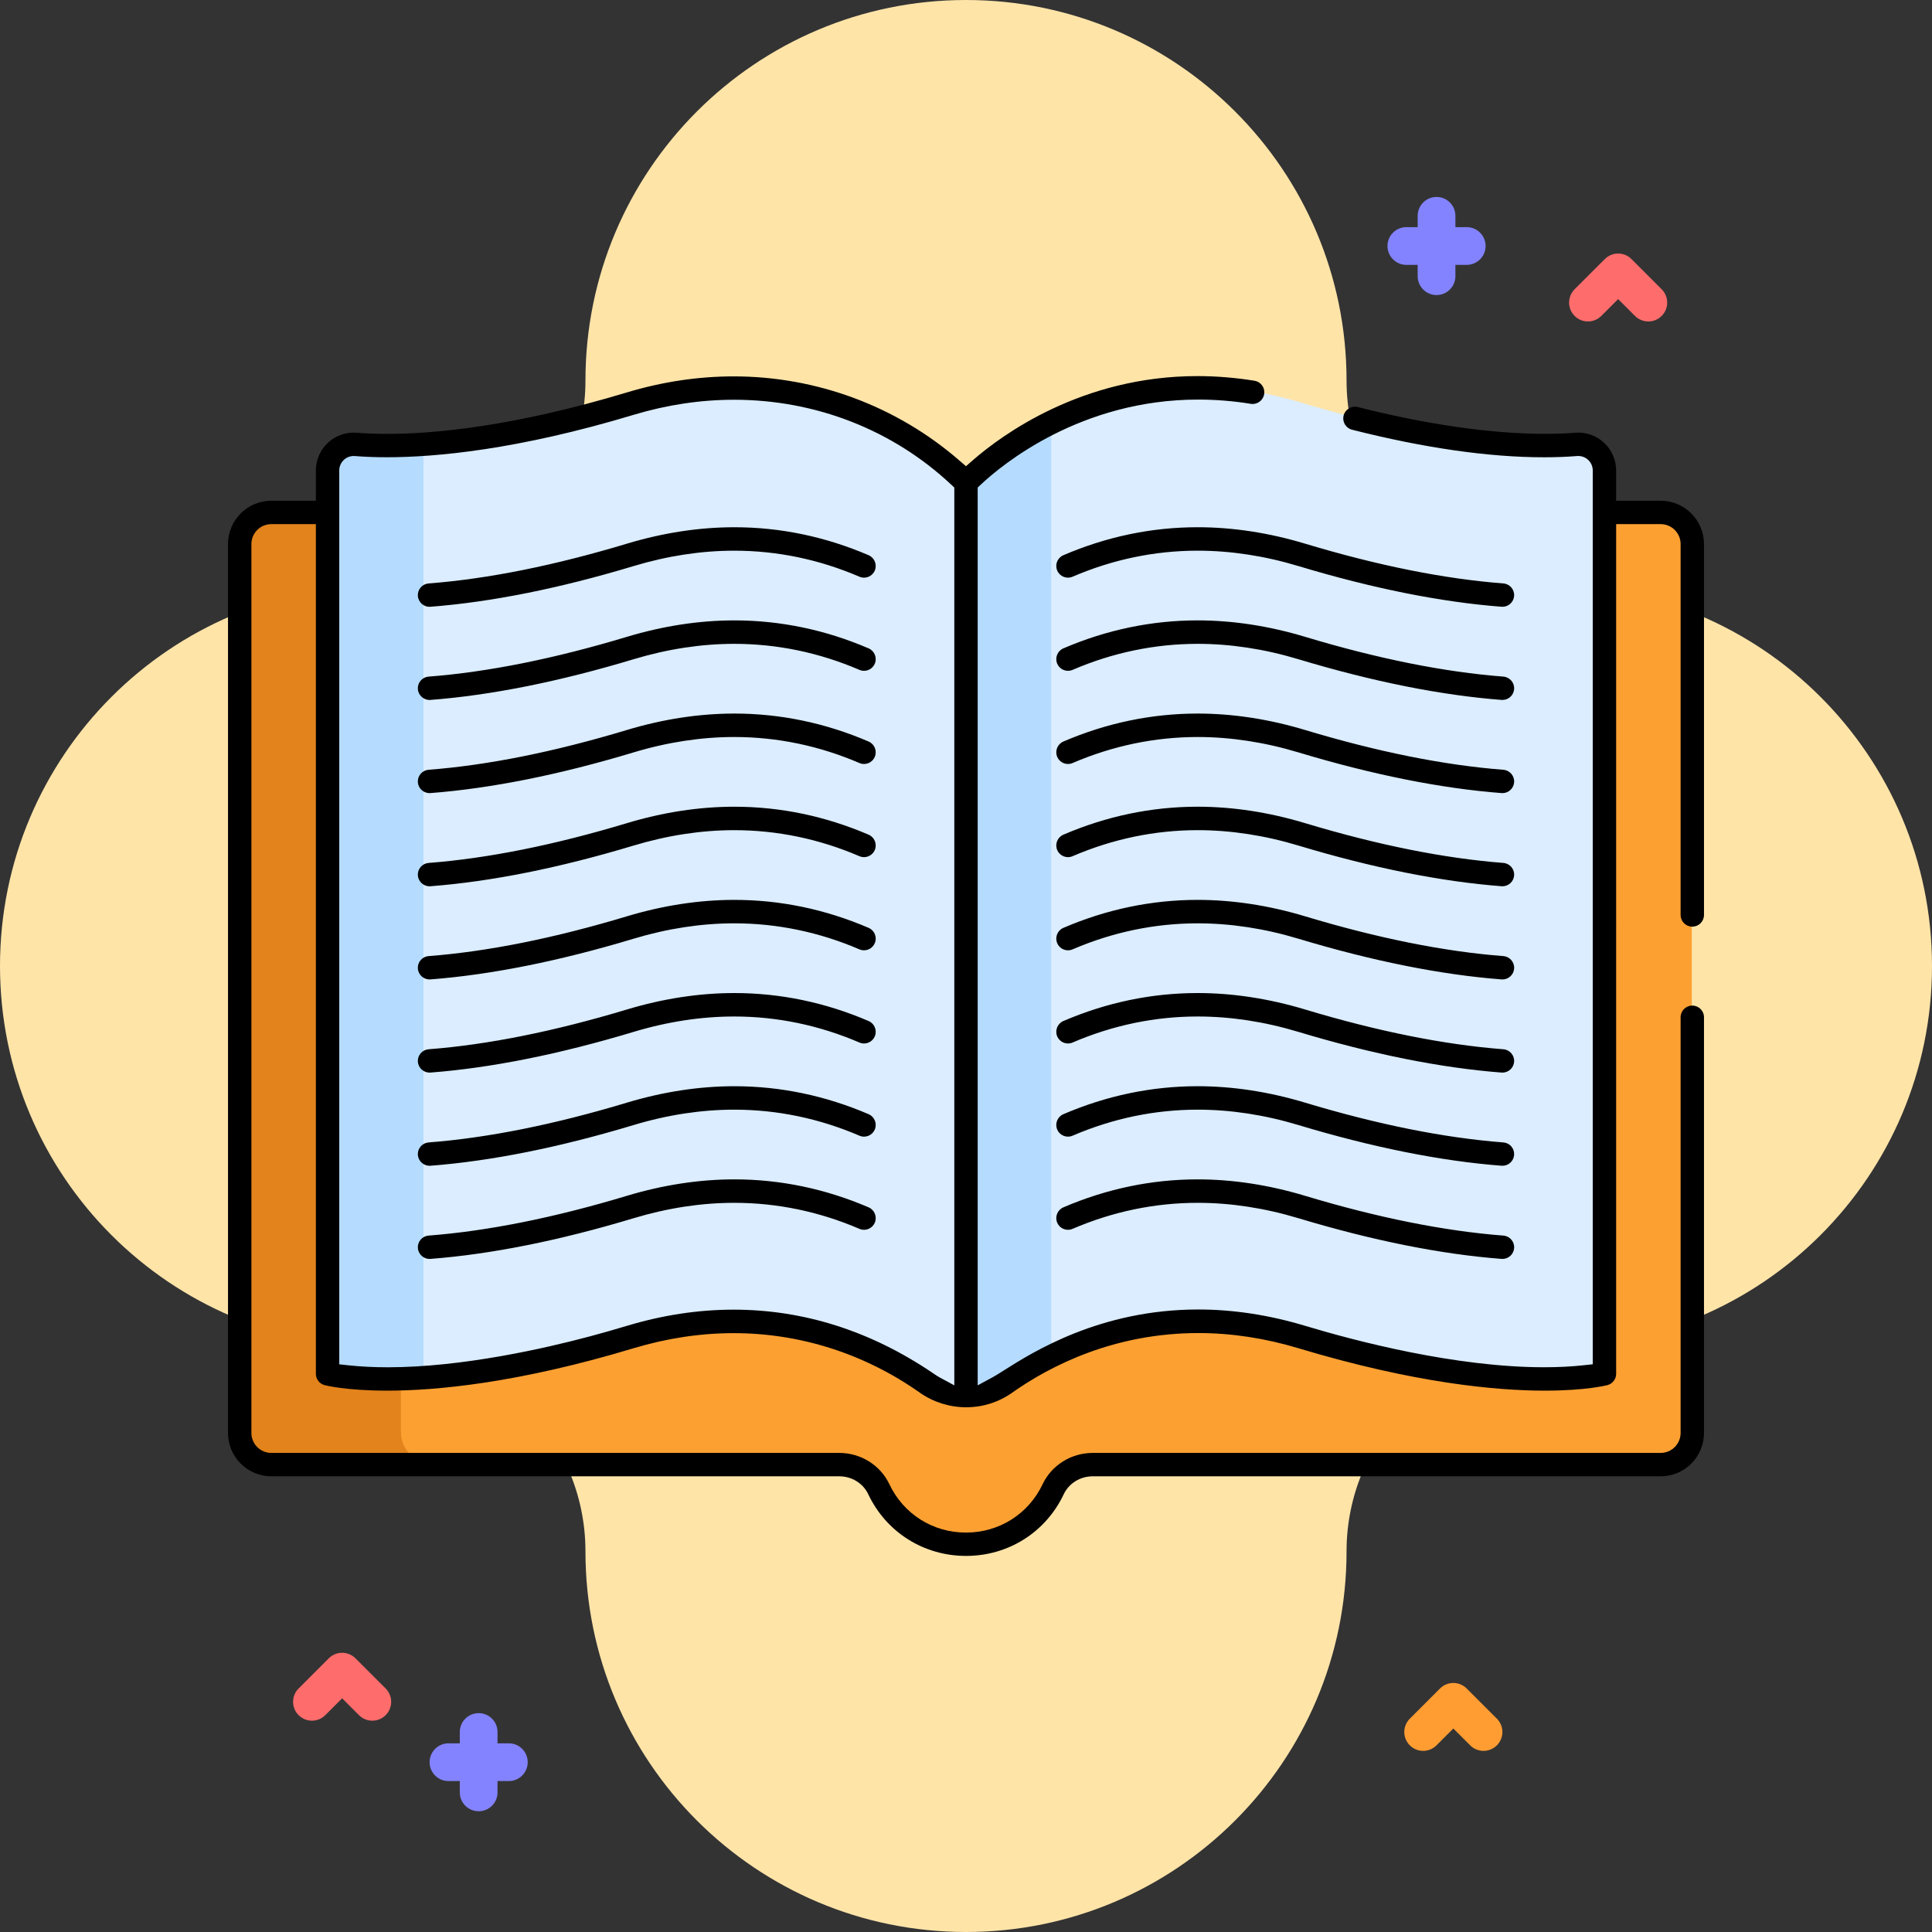 <?xml version="1.0" encoding="utf-8"?>
<!-- Generator: Adobe Illustrator 13.0.0, SVG Export Plug-In . SVG Version: 6.00 Build 14948)  -->
<!DOCTYPE svg PUBLIC "-//W3C//DTD SVG 1.1//EN" "http://www.w3.org/Graphics/SVG/1.1/DTD/svg11.dtd">
<svg version="1.1" id="Capa_1" xmlns="http://www.w3.org/2000/svg" xmlns:xlink="http://www.w3.org/1999/xlink" x="0px" y="0px"
	 width="512px" height="512px" viewBox="0 0 512 512" enable-background="new 0 0 512 512" xml:space="preserve">
<rect x="0" y="0" width="512" height="512" fill="#333333" stroke="none"/>
<g>
	<g>
		<path fill="#FFE4A8" d="M411.152,155.152c-29.991,0-54.303-24.313-54.303-54.303C356.849,45.151,311.697,0,256,0
			C200.303,0,155.15,45.151,155.15,100.85c0,29.988-24.312,54.303-54.303,54.303C45.151,155.152,0,200.303,0,256
			C0,311.697,45.148,356.85,100.848,356.85c29.991,0,54.303,24.313,54.303,54.304C155.152,466.849,200.303,512,256,512
			c55.693,0,100.848-45.148,100.848-100.848c0-29.991,24.312-54.303,54.303-54.303C466.849,356.848,512,311.697,512,256
			C512,200.303,466.849,155.152,411.152,155.152z"/>
		<g>
			<path fill="#8383FF" d="M388.698,60.193h-3v-3c0-2.762-2.236-5-5-5c-2.761,0-5,2.238-5,5v3h-3c-2.761,0-5,2.238-5,5s2.239,5,5,5
				h3v3c0,2.762,2.239,5,5,5c2.764,0,5-2.238,5-5v-3h3c2.764,0,5-2.238,5-5S391.459,60.193,388.698,60.193z"/>
			<path fill="#8383FF" d="M134.849,462h-3v-3c0-2.762-2.239-5-5-5s-5,2.238-5,5v3h-3c-2.761,0-5,2.238-5,5c0,2.765,2.239,5,5,5h3v3
				c0,2.765,2.239,5,5,5s5-2.235,5-5v-3h3c2.761,0,5-2.235,5-5C139.849,464.238,137.61,462,134.849,462z"/>
			<path fill="#FF6C6C" d="M436.824,85.191c-1.276,0-2.559-0.488-3.535-1.465l-4.465-4.464l-4.464,4.464
				c-1.953,1.953-5.118,1.953-7.067,0c-1.953-1.952-1.953-5.118,0-7.07l8-8c1.949-1.953,5.114-1.953,7.067,0l8,8
				c1.953,1.952,1.953,5.118,0,7.07C439.387,84.703,438.108,85.191,436.824,85.191z"/>
			<path fill="#FF6C6C" d="M98.667,456c-1.28,0-2.563-0.485-3.536-1.465l-4.464-4.464l-4.464,4.464
				c-1.953,1.953-5.118,1.953-7.071,0c-1.953-1.951-1.953-5.117,0-7.067l8-8c1.953-1.953,5.118-1.953,7.071,0l8,8
				c1.949,1.95,1.949,5.116,0,7.067C101.226,455.512,99.946,456,98.667,456z"/>
			<path fill="#FF9D33" d="M393.151,464c-1.28,0-2.559-0.485-3.536-1.465l-4.464-4.464l-4.464,4.464
				c-1.953,1.953-5.118,1.953-7.071,0c-1.953-1.951-1.953-5.117,0-7.067l8-8c1.953-1.953,5.118-1.953,7.071,0l8,8
				c1.953,1.95,1.953,5.116,0,7.067C395.709,463.512,394.431,464,393.151,464z"/>
		</g>
	</g>
</g>
<g>
	<g>
		<path fill="#FCA032" d="M439.954,135.534h-17.229v225.951c0,0-23.16,6.744-77.877-9.744c-36.894-11.119-64.49,2.295-78.557,12.215
			c-2.991,2.109-6.547,5.599-10.208,5.599h-0.229h-0.229c-3.661,0-7.217-3.486-10.208-5.599
			c-14.067-9.92-41.665-23.334-78.558-12.215c-54.717,16.49-77.878,9.744-77.878,9.744V135.534H71.757
			c-4.627,0-8.379,3.751-8.379,8.378V379.49c0,4.627,3.752,8.379,8.379,8.379h150.518c4.441,0,8.568,2.484,10.465,6.5
			c4.094,8.658,12.903,14.65,23.117,14.65c10.213,0,19.024-5.992,23.117-14.65c1.897-4.016,6.024-6.5,10.466-6.5h150.516
			c4.629,0,8.379-3.752,8.379-8.379V143.913C448.332,139.285,444.582,135.534,439.954,135.534L439.954,135.534z"/>
		<g>
			<path fill="#E2831B" d="M106.238,379.49v-16.664c-11.819,0.24-17.253-1.342-17.253-1.342v-225.95H71.757
				c-4.627,0-8.379,3.751-8.379,8.378V379.49c0,4.627,3.752,8.379,8.379,8.379h42.857
				C109.99,387.867,106.238,384.117,106.238,379.49z"/>
		</g>
		<path fill="#DBEDFF" d="M417.567,117.501c-11.162,0.896-34.99,0.573-72.717-10.797c-54.717-16.489-88.993,20.988-88.993,20.988
			l-5.97,7.842v225.703l5.97,8.012v0.306h0.229c3.661,0,7.217-1.164,10.209-3.273c14.065-9.92,41.663-23.336,78.557-12.217
			c54.717,16.49,80.201,9.744,80.201,9.744V124.424C425.051,120.374,421.606,117.177,417.567,117.501L417.567,117.501z"/>
		<path fill="#B5DCFF" d="M278.581,111.622c-14.618,7.208-22.726,16.07-22.726,16.07l-5.97,7.842v225.703l5.97,8.012v0.306h0.229
			c3.661,0,7.217-1.164,10.209-3.273c3.346-2.361,7.467-4.916,12.288-7.293V111.622L278.581,111.622z"/>
		<path fill="#DBEDFF" d="M94.145,117.501c11.161,0.896,34.99,0.573,72.717-10.797c54.717-16.489,88.994,20.988,88.994,20.988
			v241.861h-0.229c-3.662,0-7.217-1.164-10.209-3.273c-14.066-9.92-41.664-23.336-78.557-12.217
			c-54.717,16.49-80.2,9.744-80.2,9.744V124.424C86.661,120.374,90.108,117.177,94.145,117.501L94.145,117.501z"/>
		<path fill="#B5DCFF" d="M112.221,117.469c-7.867,0.534-13.872,0.37-18.076,0.032c-4.038-0.323-7.483,2.872-7.483,6.923v239.383
			c0,0,8.298,2.188,25.56,1.016V117.469z"/>
	</g>
	<path d="M398.407,154.618c-15.635-1.2-33.305-4.744-52.52-10.534c-9.605-2.896-19.199-4.362-28.515-4.362
		c-12.155,0-24.125,2.495-35.573,7.417c-1.57,0.674-2.299,2.501-1.624,4.07c0.49,1.14,1.608,1.876,2.849,1.876
		c0.42,0,0.83-0.086,1.224-0.254c10.643-4.575,21.801-6.896,33.159-6.896c8.728,0,17.707,1.373,26.691,4.081
		c19.635,5.918,37.748,9.545,53.834,10.779c0.094,0.008,0.17,0.01,0.244,0.01c1.604,0,2.961-1.258,3.082-2.861
		C401.391,156.241,400.112,154.749,398.407,154.618z"/>
	<path d="M280.177,175.897c0.49,1.139,1.608,1.876,2.849,1.876c0.42,0,0.83-0.085,1.224-0.253
		c10.643-4.576,21.801-6.896,33.161-6.896c8.726,0,17.705,1.373,26.689,4.081c19.643,5.919,37.756,9.546,53.836,10.78
		c0.088,0.007,0.166,0.009,0.242,0.009c1.604,0,2.961-1.257,3.082-2.862c0.131-1.702-1.148-3.194-2.853-3.325
		c-15.637-1.2-33.307-4.745-52.52-10.535c-9.605-2.896-19.199-4.363-28.515-4.363c-12.155,0-24.125,2.495-35.573,7.417
		C280.231,172.5,279.503,174.327,280.177,175.897z"/>
	<path d="M398.407,302.756c-15.641-1.2-33.311-4.745-52.52-10.535c-9.605-2.896-19.197-4.364-28.513-4.364
		c-12.155,0-24.126,2.496-35.575,7.418c-1.569,0.674-2.298,2.502-1.624,4.072c0.49,1.139,1.608,1.875,2.849,1.875
		c0.42,0,0.83-0.086,1.224-0.255c10.643-4.573,21.801-6.895,33.161-6.895c8.726,0,17.705,1.373,26.689,4.08
		c19.635,5.918,37.746,9.545,53.834,10.781c0.09,0.006,0.168,0.008,0.244,0.008c1.604,0,2.961-1.256,3.082-2.861
		c0.063-0.824-0.197-1.625-0.736-2.254S399.235,302.818,398.407,302.756z"/>
	<path d="M398.407,327.443c-15.639-1.201-33.309-4.744-52.52-10.533c-9.605-2.896-19.199-4.365-28.517-4.365
		c-12.155,0-24.124,2.496-35.571,7.418c-1.57,0.675-2.299,2.5-1.624,4.07c0.49,1.141,1.608,1.877,2.849,1.877
		c0.42,0,0.83-0.086,1.224-0.254c10.643-4.574,21.799-6.895,33.159-6.895c8.728,0,17.707,1.373,26.691,4.08
		c19.635,5.918,37.746,9.545,53.834,10.78c0.098,0.006,0.172,0.008,0.244,0.008c1.604,0,2.961-1.256,3.084-2.858
		C401.391,329.066,400.112,327.574,398.407,327.443z"/>
	<path d="M280.177,200.587c0.49,1.14,1.608,1.876,2.849,1.876c0.42,0,0.832-0.085,1.224-0.253
		c10.643-4.574,21.801-6.895,33.161-6.895c8.728,0,17.705,1.373,26.689,4.08c19.635,5.918,37.748,9.545,53.834,10.781
		c0.094,0.008,0.17,0.009,0.244,0.009c1.604,0,2.961-1.257,3.082-2.861c0.131-1.704-1.148-3.196-2.853-3.327
		c-15.639-1.201-33.309-4.746-52.52-10.535c-9.605-2.895-19.197-4.362-28.515-4.362c-12.155,0-24.124,2.496-35.573,7.417
		C280.231,197.19,279.502,199.017,280.177,200.587z"/>
	<path d="M280.177,249.965c0.49,1.14,1.608,1.876,2.849,1.876c0.42,0,0.83-0.084,1.224-0.253
		c10.643-4.574,21.801-6.895,33.161-6.895c8.726,0,17.705,1.373,26.689,4.081c19.641,5.918,37.754,9.545,53.836,10.781
		c0.088,0.006,0.166,0.008,0.242,0.008c1.604,0,2.961-1.257,3.082-2.861c0.131-1.703-1.148-3.196-2.853-3.327
		c-15.637-1.198-33.307-4.743-52.52-10.534c-9.605-2.895-19.197-4.362-28.515-4.362c-12.155,0-24.124,2.496-35.573,7.417
		C280.231,246.569,279.503,248.395,280.177,249.965z"/>
	<path d="M280.177,225.276c0.49,1.139,1.608,1.876,2.849,1.876c0.42,0,0.83-0.085,1.224-0.254
		c10.645-4.575,21.802-6.896,33.161-6.896c8.726,0,17.705,1.373,26.689,4.081c19.635,5.917,37.748,9.544,53.834,10.779
		c0.094,0.008,0.17,0.009,0.244,0.009c1.604,0,2.961-1.256,3.082-2.86c0.131-1.704-1.148-3.196-2.853-3.327
		c-15.635-1.201-33.305-4.745-52.52-10.535c-9.605-2.896-19.197-4.363-28.515-4.363c-12.155,0-24.124,2.496-35.573,7.417
		C280.231,221.88,279.502,223.706,280.177,225.276z"/>
	<path d="M398.407,278.063c-15.633-1.198-33.305-4.743-52.52-10.532c-9.605-2.896-19.197-4.364-28.515-4.364
		c-12.155,0-24.124,2.495-35.573,7.417c-1.569,0.676-2.298,2.502-1.624,4.072c0.49,1.139,1.608,1.875,2.849,1.875
		c0.42,0,0.832-0.086,1.226-0.254c10.641-4.574,21.799-6.896,33.159-6.896c8.726,0,17.705,1.373,26.689,4.08
		c19.643,5.919,37.754,9.546,53.836,10.781c0.088,0.006,0.166,0.008,0.242,0.008c1.604,0,2.961-1.258,3.082-2.86
		C401.391,279.688,400.112,278.195,398.407,278.063z"/>
	<path d="M111.477,155.69c-0.539,0.628-0.801,1.429-0.737,2.254c0.13,1.684,1.604,2.988,3.324,2.853
		c16.086-1.234,34.199-4.86,53.836-10.779c8.986-2.708,17.966-4.081,26.692-4.081c11.361,0,22.518,2.319,33.161,6.895
		c0.391,0.168,0.801,0.254,1.22,0.254c1.241,0,2.36-0.736,2.85-1.877c0.675-1.568-0.054-3.396-1.622-4.069
		c-11.448-4.922-23.418-7.417-35.573-7.417c-9.316,0-18.909,1.468-28.516,4.362c-19.216,5.79-36.887,9.334-52.521,10.534
		C112.766,154.681,112.016,155.062,111.477,155.69z"/>
	<path d="M111.477,180.379c-0.539,0.628-0.8,1.429-0.737,2.253c0.13,1.688,1.624,2.992,3.329,2.854
		c16.074-1.233,34.187-4.86,53.832-10.78c8.986-2.708,17.968-4.082,26.693-4.082c11.36,0,22.517,2.32,33.16,6.896
		c0.39,0.168,0.8,0.253,1.22,0.253c1.241,0,2.36-0.736,2.85-1.876c0.675-1.569-0.054-3.396-1.622-4.07
		c-11.447-4.921-23.416-7.417-35.573-7.417c-9.315,0-18.91,1.468-28.517,4.363c-19.213,5.79-36.883,9.334-52.52,10.535
		C112.766,179.371,112.015,179.751,111.477,180.379z"/>
	<path d="M111.477,303.826c-0.539,0.629-0.8,1.43-0.737,2.254c0.13,1.688,1.616,2.979,3.331,2.853
		c16.08-1.234,34.193-4.861,53.829-10.779c8.984-2.709,17.963-4.082,26.689-4.082c11.36,0,22.519,2.32,33.165,6.896
		c0.39,0.169,0.8,0.255,1.219,0.255c1.242,0,2.361-0.736,2.851-1.877c0.675-1.568-0.054-3.396-1.623-4.07
		c-11.448-4.922-23.416-7.416-35.573-7.416c-9.315,0-18.909,1.467-28.516,4.362c-19.21,5.79-36.881,9.335-52.521,10.533
		C112.766,302.818,112.015,303.197,111.477,303.826z"/>
	<path d="M230.2,319.961c-11.447-4.92-23.416-7.416-35.572-7.416c-9.315,0-18.91,1.47-28.516,4.365
		c-19.212,5.789-36.883,9.332-52.521,10.533c-0.825,0.063-1.576,0.443-2.114,1.072c-0.539,0.629-0.801,1.43-0.737,2.254
		c0.13,1.688,1.616,2.979,3.331,2.852c16.078-1.231,34.19-4.858,53.83-10.779c8.986-2.706,17.968-4.081,26.693-4.081
		c11.361,0,22.517,2.321,33.16,6.896c0.389,0.168,0.8,0.254,1.219,0.254c1.242,0,2.361-0.738,2.852-1.877
		C232.498,322.463,231.77,320.637,230.2,319.961z"/>
	<path d="M111.477,205.069c-0.539,0.628-0.801,1.429-0.737,2.254c0.13,1.684,1.604,2.984,3.324,2.852
		c16.085-1.233,34.197-4.86,53.836-10.78c8.984-2.708,17.964-4.081,26.689-4.081c11.359,0,22.519,2.319,33.164,6.896
		c0.391,0.168,0.801,0.253,1.22,0.253c1.241,0,2.36-0.736,2.85-1.876c0.675-1.568-0.054-3.396-1.622-4.07
		c-11.448-4.921-23.418-7.417-35.574-7.417c-9.315,0-18.909,1.468-28.516,4.362c-19.212,5.79-36.882,9.334-52.521,10.535
		C112.766,204.06,112.015,204.44,111.477,205.069z"/>
	<path d="M230.2,245.894c-11.448-4.921-23.418-7.416-35.574-7.416c-9.315,0-18.909,1.468-28.516,4.361
		c-19.214,5.791-36.884,9.334-52.52,10.534c-0.825,0.063-1.576,0.444-2.115,1.072c-0.539,0.629-0.8,1.429-0.737,2.253
		c0.13,1.688,1.624,2.986,3.329,2.854c16.072-1.232,34.186-4.859,53.832-10.78c8.986-2.708,17.968-4.081,26.693-4.081
		c11.36,0,22.517,2.32,33.16,6.896c0.39,0.167,0.8,0.252,1.22,0.252c1.241,0,2.36-0.736,2.85-1.876
		C232.498,248.395,231.77,246.569,230.2,245.894z"/>
	<path d="M230.2,221.205c-11.45-4.921-23.42-7.417-35.575-7.417c-9.315,0-18.908,1.468-28.514,4.363
		c-19.216,5.79-36.887,9.334-52.521,10.535c-0.825,0.063-1.576,0.443-2.114,1.071c-0.539,0.629-0.801,1.43-0.737,2.255
		c0.13,1.684,1.604,2.982,3.324,2.852c16.086-1.234,34.198-4.861,53.836-10.779c8.986-2.708,17.968-4.082,26.693-4.082
		c11.36,0,22.517,2.32,33.16,6.896c0.39,0.167,0.8,0.252,1.219,0.252c1.242,0,2.361-0.736,2.851-1.876
		C232.498,223.706,231.77,221.88,230.2,221.205z"/>
	<path d="M111.477,279.137c-0.539,0.627-0.8,1.428-0.737,2.253c0.13,1.687,1.624,2.978,3.329,2.853
		c16.076-1.231,34.188-4.859,53.831-10.779c8.984-2.709,17.964-4.081,26.689-4.081c11.359,0,22.518,2.32,33.164,6.896
		c0.391,0.168,0.801,0.254,1.22,0.254c1.241,0,2.36-0.736,2.85-1.877c0.675-1.568-0.054-3.395-1.624-4.07
		c-11.447-4.922-23.417-7.417-35.573-7.417c-9.315,0-18.909,1.469-28.515,4.364c-19.217,5.789-36.887,9.334-52.521,10.532
		C112.767,278.127,112.016,278.508,111.477,279.137z"/>
	<path d="M445.379,144.179v98.298c0,1.708,1.391,3.098,3.098,3.098c1.709,0,3.1-1.39,3.1-3.098v-98.298
		c-0.002-6.328-5.147-11.478-11.477-11.478h-11.807v-8.011c0-5.808-4.935-10.474-10.83-10.011c-2.459,0.196-5.148,0.296-7.994,0.296
		c-9.869,0-26.494-1.231-49.635-7.1c-1.656-0.421-3.354,0.614-3.765,2.24c-0.203,0.804-0.082,1.637,0.34,2.349
		c0.425,0.712,1.099,1.215,1.9,1.417c19.115,4.848,36.248,7.305,50.924,7.305c3.058,0,5.992-0.111,8.726-0.331
		c0.116-0.008,0.209-0.012,0.299-0.012c2.117,0,3.838,1.725,3.838,3.846v236.858l-2.42,0.263c-3.242,0.35-6.765,0.526-10.465,0.526
		c-23.404,0-49.722-6.877-63.324-10.975c-9.537-2.875-19.074-4.332-28.344-4.332c-26.035,0-43.877,11.307-51.495,16.135
		c-1.228,0.775-2.194,1.392-2.947,1.799l-4.003,2.168v-237.93l0.855-0.803c5.631-5.28,26.422-22.507,57.594-22.507
		c4.592,0,9.274,0.379,13.922,1.126c1.709,0.278,3.287-0.914,3.553-2.566c0.131-0.816-0.063-1.636-0.547-2.306
		c-0.486-0.671-1.203-1.113-2.02-1.245c-5.068-0.816-10.164-1.23-15.148-1.23c-30.634,0-51.842,15.619-59.539,22.335l-1.776,1.551
		l-1.781-1.545c-16.556-14.357-37.783-22.265-59.773-22.265c-9.42,0-18.95,1.434-28.324,4.258
		c-30.105,9.073-51.143,10.979-63.488,10.979c-2.863,0-5.583-0.102-8.085-0.301c-5.909-0.47-10.831,4.201-10.831,10.01v8.011H71.902
		c-6.329,0-11.477,5.148-11.477,11.478v235.576c0,6.328,5.148,11.479,11.478,11.479H222.42c3.299,0,6.307,1.855,7.663,4.727
		c4.771,10.097,14.709,16.369,25.933,16.369c11.204,0,21.128-6.272,25.901-16.371c1.358-2.871,4.367-4.725,7.664-4.725h150.518
		c6.328,0,11.477-5.15,11.477-11.479v-110.17c0-1.708-1.389-3.098-3.098-3.098s-3.1,1.39-3.1,3.098v110.17
		c0,2.912-2.369,5.281-5.279,5.281H289.582c-5.686,0-10.892,3.248-13.268,8.273c-3.744,7.922-11.532,12.842-20.327,12.842
		c-8.779,0-16.561-4.92-20.304-12.842c-2.375-5.025-7.583-8.273-13.266-8.273H71.902c-2.912,0-5.28-2.369-5.28-5.281V144.179
		c0-2.912,2.368-5.28,5.28-5.28h11.807v225.175c0,1.406,0.947,2.637,2.305,2.996c0.227,0.061,5.665,1.467,16.614,1.467
		c12.766,0,34.452-1.949,65.274-11.24c8.809-2.653,17.729-4,26.517-4c17.651,0,34.722,5.459,49.362,15.783
		c3.531,2.49,7.885,3.861,12.258,3.861c4.392,0,8.605-1.336,12.188-3.861c10.223-7.211,27.089-15.807,49.384-15.807
		c8.721,0,17.633,1.354,26.492,4.022c30.824,9.289,52.512,11.24,65.277,11.24c10.938,0,16.385-1.408,16.612-1.467
		c1.355-0.359,2.306-1.59,2.306-2.996V138.899H440.1C443.012,138.899,445.379,141.268,445.379,144.179z M252.902,367.133
		l-4.002-2.165c-0.412-0.224-0.932-0.574-1.792-1.158c-16.417-11.105-34.151-16.738-52.71-16.738
		c-9.314,0-18.832,1.445-28.285,4.295c-3.18,0.959-6.676,1.953-9.845,2.799l-0.183,0.049c-11.333,3.023-33.432,8.128-53.346,8.128
		c-3.688,0-7.192-0.179-10.416-0.523l-2.421-0.262v-2.435c0.001-16.146,0.001-230.1,0.001-234.43c0-2.211,1.859-3.991,4.11-3.837
		c2.646,0.213,5.498,0.32,8.508,0.32c12.816,0,34.563-1.95,65.379-11.237c8.811-2.654,17.769-4,26.625-4
		c21.62,0,42.046,7.978,57.518,22.465l0.857,0.803L252.902,367.133L252.902,367.133z"/>
</g>
</svg>
